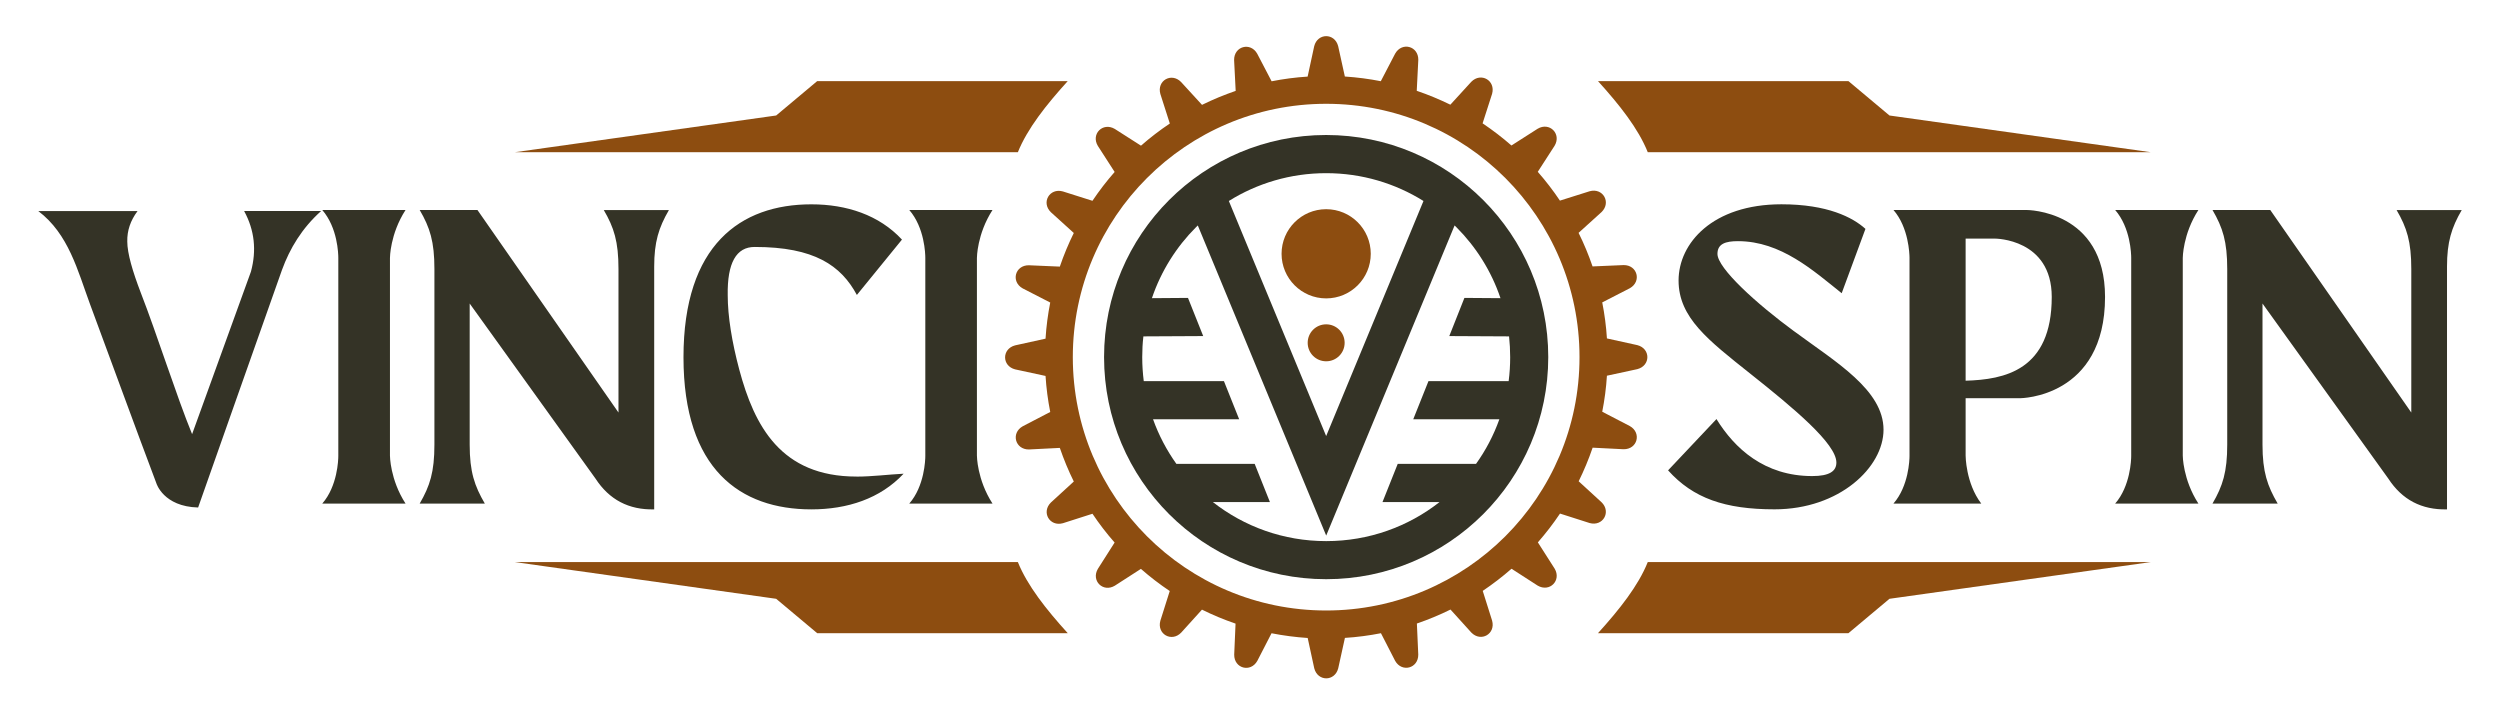 <?xml version="1.0" encoding="utf-8"?>
<svg xmlns="http://www.w3.org/2000/svg" height="160" id="vincispin" viewBox="0 0 560 160" width="560">
  <defs>
    <style>
      .cls-1 {
        fill-rule: evenodd;
      }

      .cls-1, .cls-2 {
        fill: #8d4d10;
      }

      .cls-3 {
        fill: #343326;
      }
    </style>
  </defs>
  <path class="cls-3" d="M54.7,47.3c2.31,4.25,2.81,8.76,1.51,13.55l-13.18,36.4c-3.45-8.4-7.91-22.49-11.5-31.69-1.82-4.76-3.02-8.8-3.02-11.47-.05-2.41.7-4.67,2.3-6.81H8.58c6.79,5.14,8.81,13.32,11.58,20.84,4.95,13.33,9.91,26.99,14.87,40.14,0,0,1.56,5.22,9.35,5.42,0,0,17.03-48.33,18.77-53.18,1.77-4.86,4.48-9.37,8.78-13.23h-17.22ZM87.35,57.78s0-5.32,3.49-10.74h-18.65c3.45,3.98,3.59,9.83,3.59,10.74v44.36c0,.84-.17,6.74-3.59,10.66h18.65c-3.49-5.41-3.49-10.75-3.49-10.75v-44.27ZM135.24,47.04c2.3,3.94,3.3,7.07,3.3,13.23v32.14l-31.59-45.37h-12.94c2.3,3.94,3.3,7.07,3.3,13.23v39.31c0,6.15-1,9.26-3.3,13.22h14.59c-2.3-3.96-3.39-7.07-3.39-13.22v-31.59l28.18,39.21c3.08,4.74,7.47,7.04,13.15,6.9v-54.37c0-5.5,1-8.73,3.3-12.68h-14.59ZM191.85,106.75c-16.91,0-22.87-11.3-26.26-23.98-1.64-6.15-2.58-11.95-2.58-16.63-.12-7.23,1.9-10.85,6.07-10.82,13.31,0,19.3,4.14,22.86,10.75l10.1-12.4c-5.13-5.52-12.4-7.9-20.3-7.9-15.87,0-28.64,9.1-28.64,34.26s12.77,34.07,28.64,34.07c8.09,0,15.43-2.4,20.67-7.99-3.48.18-7.07.65-10.55.65ZM218.83,57.78s0-5.32,3.49-10.74h-18.64c3.44,3.98,3.59,9.83,3.59,10.74v44.36c0,.84-.17,6.74-3.59,10.66h18.64c-3.49-5.41-3.49-10.75-3.49-10.75v-44.27Z"/>
  <path class="cls-3" d="M401.9,74.22c-8.47-6.21-17.19-14.14-17.19-17.35,0-2.28,1.85-2.85,4.59-2.85,9.64,0,16.9,6.61,23.24,11.66l5.32-14.41c-2.84-2.58-8.52-5.51-18.81-5.51-15.43,0-23.05,8.72-23.05,17.07s6.7,13.41,16.06,20.87c9.77,7.75,19.29,15.7,19.29,19.91,0,1.94-1.56,3.03-5.41,3.03-10.75,0-17.42-6.24-21.45-12.77l-10.84,11.49c5.61,6.24,12.72,8.73,23.85,8.73,14.59,0,24.41-9.47,24.41-17.83,0-8.9-10.65-15.14-20-22.04ZM453.98,47.04h-29.84c3.41,3.93,3.58,9.83,3.59,10.65v44.45c0,.84-.17,6.74-3.59,10.66h19.66c-3.5-4.6-3.5-10.75-3.5-10.75v-12.85h12.23s19-.09,19-22.69c0-19.47-17.54-19.47-17.54-19.47ZM440.3,85.27v-31.82h6.62s12.67.02,12.67,13.07c0,16.47-10.62,18.5-19.29,18.76ZM488.94,57.78s0-5.32,3.5-10.74h-18.64c3.44,3.98,3.59,9.83,3.59,10.74v44.36c0,.84-.18,6.74-3.59,10.66h18.64c-3.5-5.41-3.5-10.75-3.5-10.75v-44.27ZM536.83,47.04c2.3,3.94,3.3,7.07,3.3,13.23v32.14l-31.59-45.37h-12.94c2.3,3.94,3.3,7.07,3.3,13.23v39.31c0,6.15-1,9.26-3.3,13.22h14.6c-2.3-3.96-3.4-7.07-3.4-13.22v-31.59l28.18,39.21c3.08,4.74,7.47,7.04,13.15,6.9v-54.37c0-5.5,1-8.73,3.3-12.68h-14.59Z"/>
  <path class="cls-1" d="M228.01,34.09h-112.65l58.5-8.22,9.19-7.7h56.12c-4.81,5.31-9.03,10.62-11.17,15.93Z"/>
  <path class="cls-1" d="M228.01,125.91h-112.65l58.5,8.22,9.19,7.7h56.12c-4.81-5.31-9.03-10.62-11.17-15.93Z"/>
  <path class="cls-1" d="M369.09,34.09h112.65l-58.5-8.22-9.19-7.7h-56.1c4.81,5.31,9.03,10.62,11.15,15.93Z"/>
  <path class="cls-1" d="M369.09,125.91h112.65l-58.5,8.22-9.19,7.7h-56.1c4.81-5.31,9.03-10.62,11.15-15.93Z"/>
  <path class="cls-2" d="M301.25,17.14c2.74.18,5.43.53,8.05,1.05l3.21-6.17c1.52-2.7,5.22-1.71,5.19,1.38l-.35,6.94c2.59.88,5.11,1.93,7.53,3.11l4.69-5.13c2.17-2.2,5.48-.29,4.66,2.69l-2.13,6.62c2.26,1.52,4.42,3.17,6.46,4.96l5.87-3.75c2.66-1.58,5.38,1.13,3.81,3.79l-3.78,5.86c1.79,2.04,3.45,4.19,4.96,6.45l6.66-2.1c2.96-.83,4.89,2.48,2.68,4.65l-5.16,4.67c1.2,2.42,2.25,4.94,3.13,7.52l6.96-.3c3.09-.03,4.08,3.66,1.4,5.18l-6.19,3.18c.52,2.63.88,5.33,1.05,8.07l6.81,1.5c3,.77,3,4.6,0,5.38l-6.81,1.47c-.17,2.74-.53,5.43-1.05,8.07l6.18,3.21c2.69,1.52,1.71,5.23-1.4,5.19l-6.93-.35c-.89,2.6-1.93,5.1-3.13,7.53l5.14,4.71c2.2,2.16.29,5.47-2.69,4.64l-6.63-2.12c-1.51,2.25-3.17,4.41-4.96,6.45l3.76,5.89c1.57,2.65-1.13,5.36-3.8,3.8l-5.86-3.78c-2.04,1.79-4.2,3.44-6.45,4.96l2.1,6.66c.83,2.98-2.49,4.89-4.65,2.68l-4.67-5.16c-2.42,1.2-4.94,2.24-7.53,3.13l.31,6.96c.03,3.09-3.67,4.08-5.18,1.4l-3.18-6.19c-2.63.52-5.33.88-8.07,1.05l-1.5,6.81c-.77,3-4.6,3-5.37,0l-1.47-6.79c-2.74-.18-5.46-.54-8.1-1.06l-3.18,6.18c-1.51,2.7-5.21,1.71-5.18-1.38l.3-6.96c-2.58-.88-5.1-1.93-7.52-3.13l-4.67,5.16c-2.16,2.21-5.48.29-4.65-2.69l2.1-6.64c-2.26-1.51-4.42-3.17-6.46-4.96l-5.85,3.77c-2.65,1.58-5.36-1.13-3.78-3.79l3.74-5.88c-1.79-2.03-3.45-4.19-4.96-6.45l-6.62,2.12c-2.98.83-4.89-2.48-2.68-4.65l5.12-4.69c-1.2-2.42-2.24-4.94-3.13-7.53l-6.92.35c-3.09.03-4.08-3.67-1.4-5.19l6.17-3.21c-.52-2.64-.88-5.34-1.05-8.07l-6.81-1.47c-3-.77-3-4.6,0-5.38l6.81-1.5c.17-2.74.53-5.44,1.05-8.09l-6.17-3.17c-2.7-1.51-1.71-5.21,1.38-5.18l6.94.3c.88-2.58,1.93-5.1,3.13-7.53l-5.14-4.66c-2.21-2.16-.3-5.48,2.69-4.65l6.63,2.1c1.52-2.26,3.17-4.42,4.97-6.46l-3.77-5.85c-1.58-2.66,1.13-5.36,3.8-3.79l5.87,3.75c2.04-1.79,4.2-3.45,6.46-4.96l-2.12-6.62c-.84-2.98,2.48-4.89,4.64-2.68l4.69,5.12c2.43-1.2,4.95-2.24,7.54-3.13l-.35-6.92c-.03-3.09,3.67-4.09,5.18-1.4l3.22,6.17c2.63-.52,5.33-.88,8.07-1.05l1.47-6.81c.77-3,4.6-3,5.37,0l1.5,6.81ZM337.19,39.87c-10.27-10.27-24.45-16.62-40.13-16.62s-29.86,6.36-40.13,16.62c-10.27,10.27-16.62,24.45-16.62,40.13s6.36,29.86,16.62,40.13c10.27,10.27,24.47,16.62,40.13,16.62s29.86-6.36,40.13-16.62c10.27-10.27,16.62-24.45,16.62-40.13s-6.36-29.86-16.62-40.13Z"/>
  <path class="cls-3" d="M297.06,30.24c13.74,0,26.18,5.57,35.18,14.57,9,9,14.57,21.44,14.57,35.18s-5.57,26.18-14.57,35.18c-9,9-21.44,14.57-35.18,14.57s-26.18-5.57-35.18-14.57c-9-9-14.57-21.44-14.57-35.18s5.57-26.18,14.57-35.18c9-9,21.45-14.57,35.18-14.57ZM269.51,75.28l-13.39.07c-.18,1.52-.26,3.08-.26,4.65,0,1.82.12,3.6.34,5.37h17.96l3.41,8.54h-19.29c1.28,3.59,3.06,6.95,5.23,10h17.54l3.41,8.55h-12.78c7,5.49,15.81,8.75,25.39,8.75s18.4-3.26,25.39-8.75h-12.78l3.41-8.55h17.54c2.18-3.04,3.95-6.41,5.23-10h-19.29l3.41-8.54h17.96c.23-1.76.34-3.55.34-5.37,0-1.58-.09-3.13-.25-4.65l-13.39-.07,3.39-8.55,8.08.06c-2.05-6.07-5.48-11.5-9.9-15.92l-.38-.37-28.76,69.47-28.76-69.47-.38.37c-4.42,4.42-7.85,9.85-9.9,15.92l8.08-.06,3.41,8.55ZM275.26,45.02l21.8,52.66,21.8-52.66c-6.33-3.95-13.8-6.23-21.8-6.23s-15.47,2.28-21.8,6.23Z"/>
  <path class="cls-1" d="M297.06,46.86c5.52,0,9.99,4.47,9.99,9.99s-4.47,9.99-9.99,9.99-9.99-4.48-9.99-9.99,4.47-9.99,9.99-9.99Z"/>
  <path class="cls-1" d="M297.06,72.65c2.29,0,4.14,1.85,4.14,4.14s-1.85,4.14-4.14,4.14-4.14-1.85-4.14-4.14,1.85-4.14,4.14-4.14Z"/>
</svg>